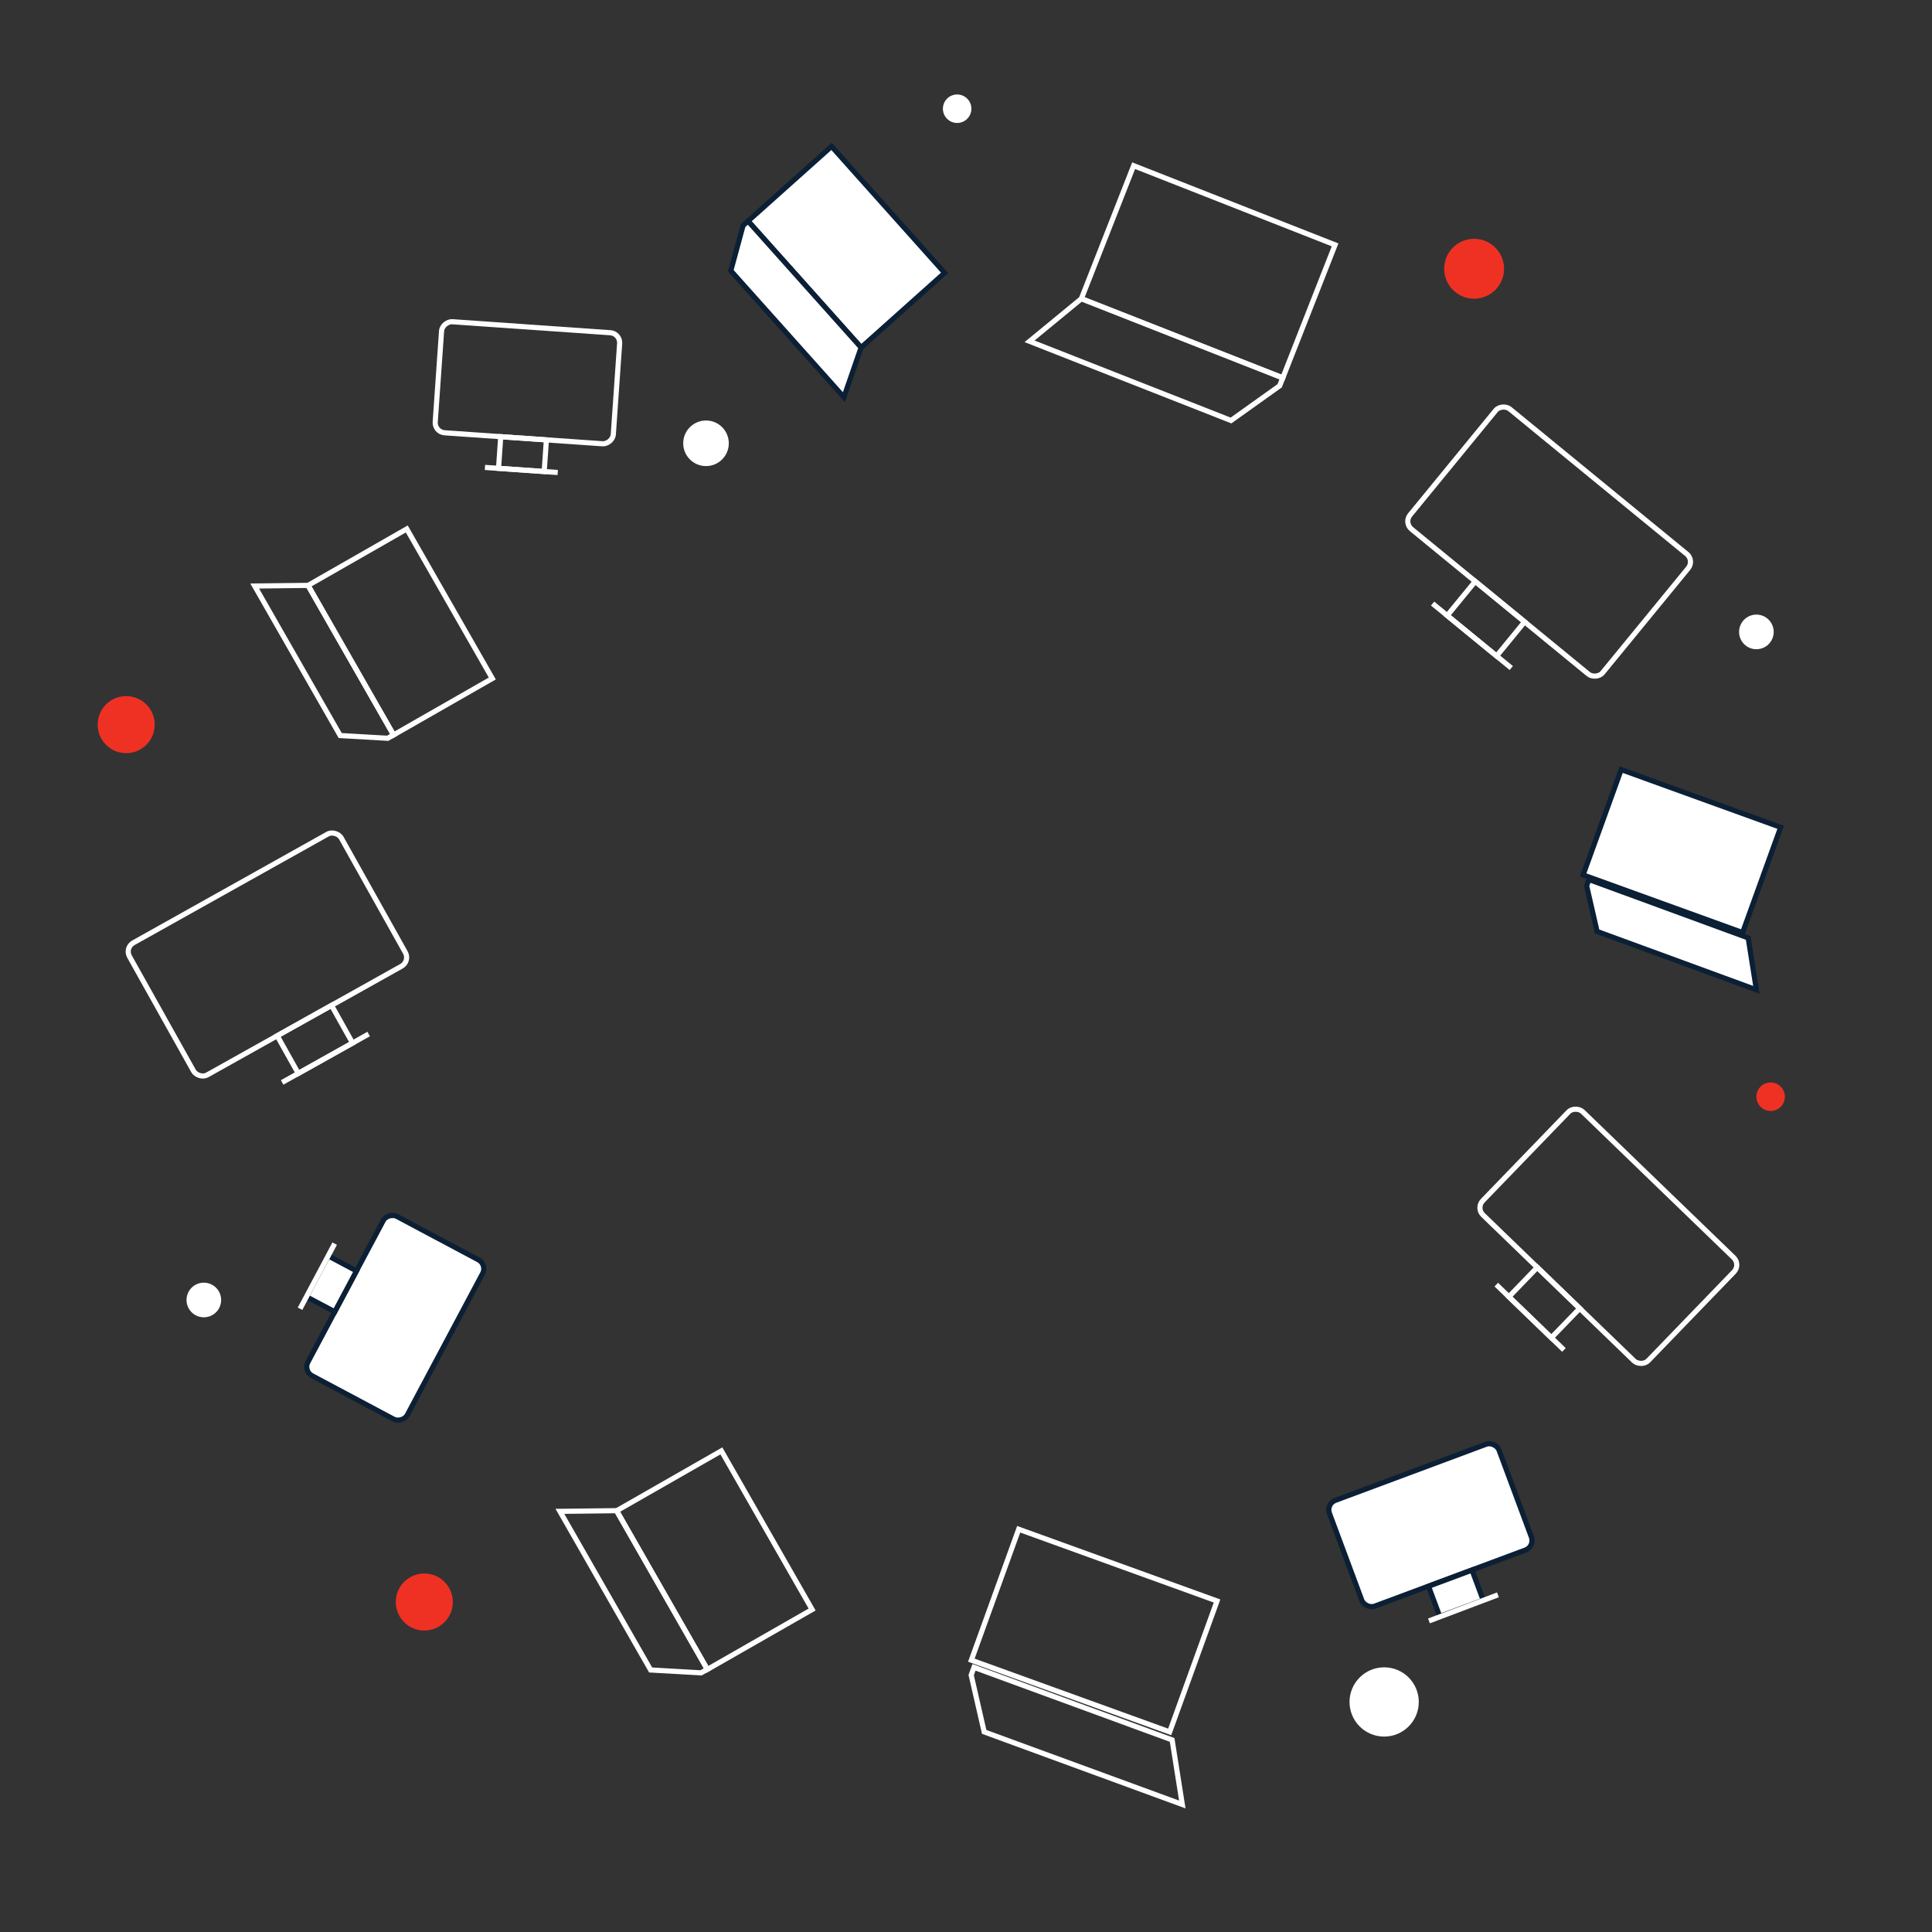<?xml version="1.0" encoding="UTF-8"?> <svg xmlns="http://www.w3.org/2000/svg" id="Layer_1" data-name="Layer 1" viewBox="0 0 750.98 750.98"><rect x="0" y="0" width="750.98" height="750.98" fill="#333333" stroke="none"/> <defs> <style>.cls-1,.cls-10,.cls-11,.cls-15,.cls-2,.cls-3,.cls-4,.cls-8,.cls-9{fill:none;}.cls-10,.cls-11,.cls-15,.cls-2,.cls-3,.cls-4,.cls-6,.cls-8,.cls-9{stroke:#fff;}.cls-2{stroke-miterlimit:10;stroke-width:2px;}.cls-13,.cls-3,.cls-6{stroke-miterlimit:10;stroke-width:2px;}.cls-4{stroke-miterlimit:10;stroke-width:2px;}.cls-12,.cls-13,.cls-14,.cls-17,.cls-5,.cls-7{fill:#fff;}.cls-12,.cls-13,.cls-14,.cls-5,.cls-7{stroke:#0b1f35;}.cls-5{stroke-miterlimit:10.03;stroke-width:2.01px;}.cls-6{fill:#0b1f35;}.cls-7{stroke-miterlimit:10;stroke-width:2px;}.cls-8{stroke-miterlimit:10;stroke-width:2px;}.cls-9{stroke-miterlimit:10;stroke-width:2px;}.cls-10{stroke-miterlimit:10;stroke-width:2px;}.cls-11{stroke-miterlimit:10;stroke-width:2px;}.cls-12,.cls-15{stroke-miterlimit:10;stroke-width:2px;}.cls-14{stroke-miterlimit:10;stroke-width:2px;}.cls-16{fill:#ef3124;}</style> </defs> <g id="Layer_2" data-name="Layer 2"> <g id="Layer_1-2" data-name="Layer 1-2"> <circle class="cls-1" cx="375.49" cy="375.49" r="280.13"></circle> <circle class="cls-1" cx="375.49" cy="375.49" r="375.49"></circle> <rect class="cls-2" x="56.78" y="341.6" width="94.34" height="58.84" rx="3.92" transform="translate(-167.94 98.01) rotate(-29.23)"></rect> <rect class="cls-2" x="110.3" y="395.64" width="24.19" height="16.76" transform="translate(-181.7 111.21) rotate(-29.23)"></rect> <line class="cls-3" x1="109.67" y1="420.75" x2="143.31" y2="401.93"></line> <rect class="cls-4" x="571.99" y="162.14" width="60.34" height="96.76" rx="3.92" transform="translate(57.68 542.87) rotate(-50.67)"></rect> <rect class="cls-4" x="568.99" y="228.09" width="17.19" height="24.81" transform="translate(25.49 534.84) rotate(-50.67)"></rect> <line class="cls-3" x1="556.86" y1="234.61" x2="587.44" y2="259.67"></line> <rect class="cls-5" x="520.85" y="570.88" width="70.36" height="43.88" rx="3.93" transform="translate(-171.91 231.28) rotate(-20.42)"></rect> <rect class="cls-5" x="556.9" y="613.03" width="18.04" height="12.5" transform="translate(-180.52 236.4) rotate(-20.42)"></rect> <line class="cls-6" x1="555.45" y1="630.06" x2="582.26" y2="619.92"></line> <rect class="cls-7" x="118.57" y="490.36" width="70.15" height="43.75" rx="3.92" transform="translate(-370.71 407.14) rotate(-61.97)"></rect> <rect class="cls-7" x="119.85" y="492.8" width="17.99" height="12.46" transform="translate(-372.2 378.25) rotate(-61.97)"></rect> <line class="cls-6" x1="130.09" y1="483.41" x2="116.62" y2="508.72"></line> <rect class="cls-8" x="183.38" y="114.08" width="43.27" height="69.39" rx="3.92" transform="translate(42.37 342.97) rotate(-86.02)"></rect> <rect class="cls-8" x="196.92" y="167.62" width="12.33" height="17.79" transform="translate(12.9 366.86) rotate(-86.02)"></rect> <line class="cls-3" x1="188.5" y1="181.69" x2="216.79" y2="183.66"></line> <rect class="cls-9" x="597.28" y="435.83" width="55.78" height="89.45" rx="3.92" transform="translate(-154.81 596.31) rotate(-45.99)"></rect> <rect class="cls-9" x="592.34" y="494.85" width="15.89" height="22.94" transform="translate(-180.94 586.27) rotate(-45.99)"></rect> <line class="cls-3" x1="581.62" y1="499.34" x2="607.91" y2="524.73"></line> <rect class="cls-10" x="254.24" y="570.92" width="46.89" height="71.04" transform="translate(-264.46 217.91) rotate(-29.77)"></rect> <polygon class="cls-3" points="252.91 649.13 217.64 587.47 239.65 587.21 274.91 648.87 272.5 650.25 252.91 649.13"></polygon> <rect class="cls-10" x="133.45" y="212.16" width="44.21" height="66.96" transform="translate(-101.44 109.66) rotate(-29.77)"></rect> <polygon class="cls-3" points="132.24 285.91 99 227.79 119.74 227.54 152.98 285.67 150.71 286.97 132.24 285.91"></polygon> <rect class="cls-11" x="441.88" y="63.57" width="55.54" height="84.13" transform="translate(199.51 504.08) rotate(-68.54)"></rect> <polygon class="cls-3" points="478.5 163.45 400.2 132.67 420.33 116.11 498.62 146.89 497.42 149.95 478.5 163.45"></polygon> <rect class="cls-12" x="634.27" y="299.86" width="43.53" height="65.94" transform="matrix(0.34, -0.94, 0.94, 0.34, 117.85, 834.34)"></rect> <polygon class="cls-13" points="620.8 362.06 682.72 384.75 679.53 364.57 617.62 341.88 616.73 344.31 620.8 362.06"></polygon> <rect class="cls-14" x="307.22" y="63.03" width="43.53" height="65.94" transform="translate(19.74 243.71) rotate(-41.8)"></rect> <polygon class="cls-13" points="284.07 105.24 328.03 154.39 334.71 135.09 290.76 85.94 288.84 87.66 284.07 105.24"></polygon> <rect class="cls-15" x="399.3" y="595.79" width="54.14" height="82.02" transform="matrix(0.34, -0.94, 0.94, 0.34, -318.24, 818.09)"></rect> <polygon class="cls-3" points="382.56 673.2 459.57 701.41 455.61 676.32 378.61 648.1 377.5 651.11 382.56 673.2"></polygon> <circle class="cls-16" cx="573" cy="104.47" r="11.64"></circle> <circle class="cls-16" cx="164.93" cy="622.71" r="11.09"></circle> <circle class="cls-16" cx="49.05" cy="281.67" r="11.09"></circle> <circle class="cls-16" cx="688.26" cy="426.3" r="5.54"></circle> <circle class="cls-17" cx="372.05" cy="42.26" r="5.54"></circle> <circle class="cls-17" cx="538.03" cy="661.56" r="13.46"></circle> <circle class="cls-17" cx="79.23" cy="505.31" r="6.73"></circle> <circle class="cls-17" cx="682.72" cy="245.63" r="6.73"></circle> <circle class="cls-17" cx="274.43" cy="172.31" r="8.86"></circle> </g> </g> </svg> 